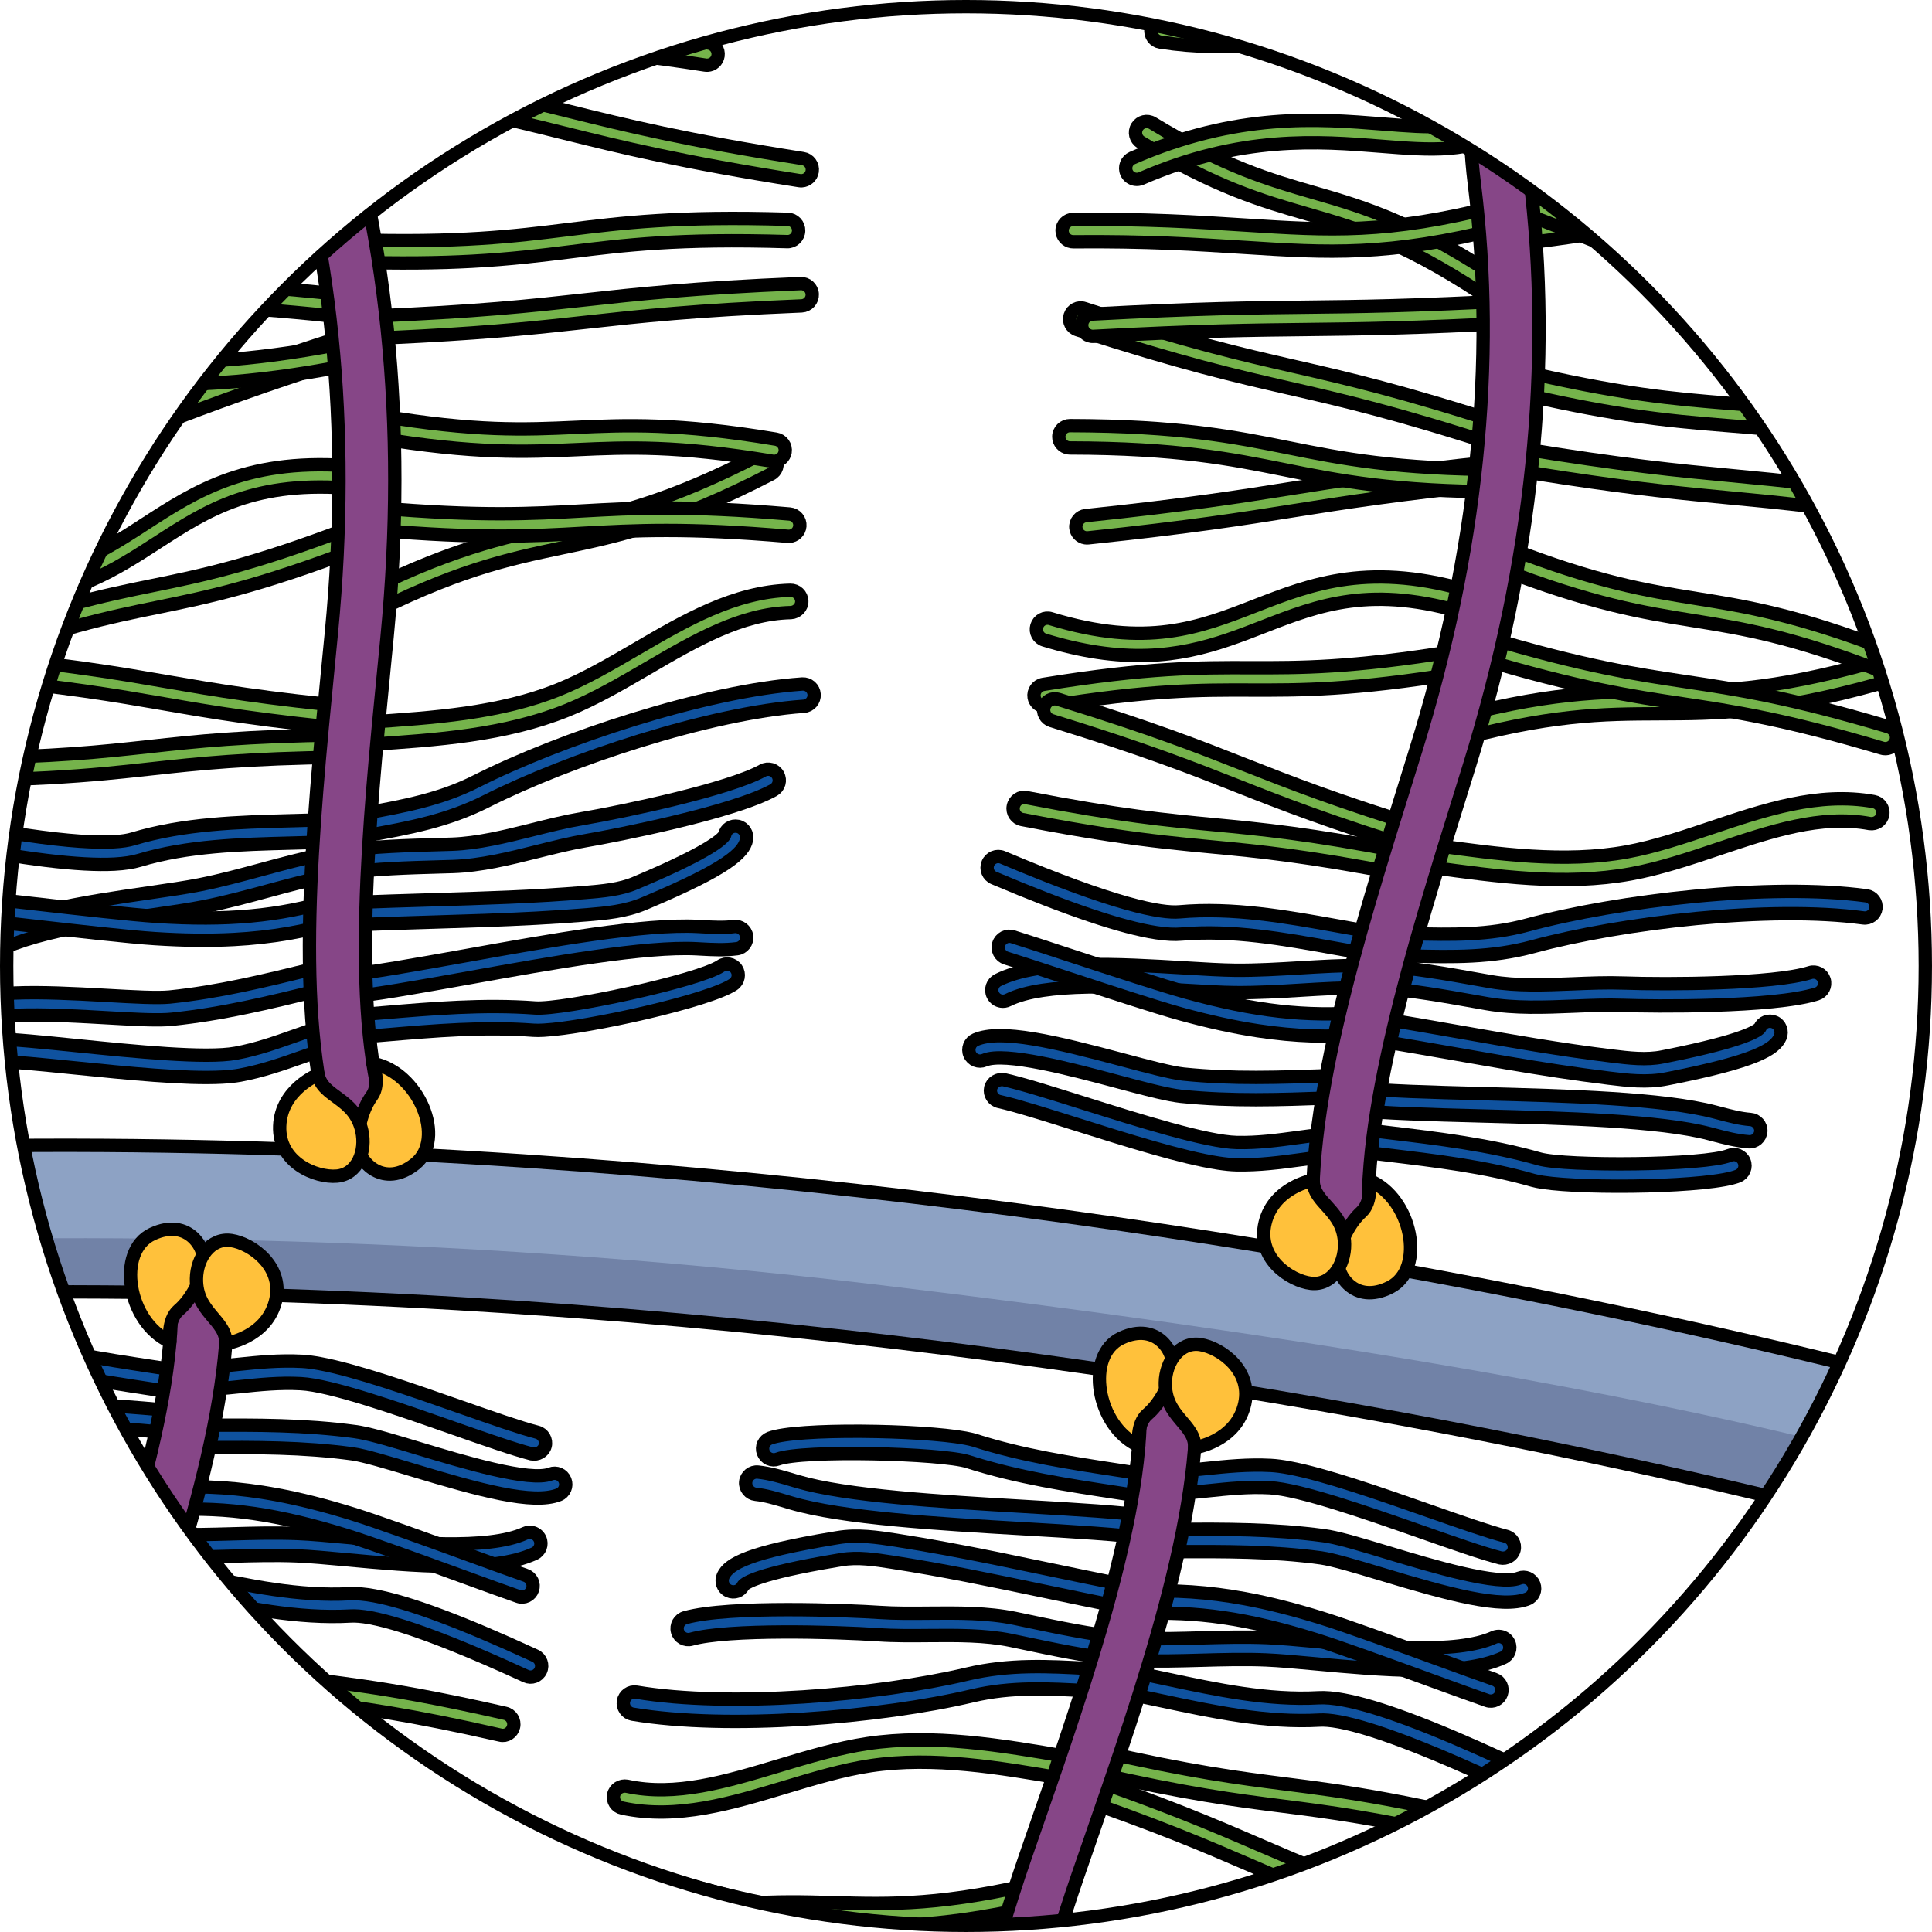 <?xml version="1.0" encoding="utf-8"?>
<!-- Generator: Adobe Illustrator 22.0.0, SVG Export Plug-In . SVG Version: 6.00 Build 0)  -->
<svg version="1.1" id="Layer_1" xmlns="http://www.w3.org/2000/svg" xmlns:xlink="http://www.w3.org/1999/xlink" x="0px" y="0px"
	 width="144.809px" height="144.809px" viewBox="0 0 144.809 144.809" enable-background="new 0 0 144.809 144.809"
	 xml:space="preserve">
<g>
	<g>
		<defs>
			<circle id="SVGID_1_" cx="72.404" cy="72.404" r="71.904"/>
		</defs>
		<clipPath id="SVGID_2_">
			<use xlink:href="#SVGID_1_"  overflow="visible"/>
		</clipPath>
		<g clip-path="url(#SVGID_2_)">
			<path fill="#8DA2C4" d="M148.407,116.283c-0.986-0.299-99.862-29.713-201.331-15.646l-1.51-10.896
				c103.924-14.404,205.022,15.709,206.031,16.016L148.407,116.283z"/>
			<path opacity="0.2" fill="#000033" d="M-53.44,96.913l0.516,3.724c101.469-14.066,200.345,15.348,201.331,15.646l1.31-4.323
				c-0.001-0.001-18.709-7.916-84.207-15.695c-65.5-7.78-118.5,0-118.5,0L-53.44,96.913z"/>
			<path fill="none" stroke="#000000" stroke-linejoin="round" stroke-miterlimit="10" d="M148.407,116.283
				c-0.986-0.299-99.862-29.713-201.331-15.646l-1.51-10.896c103.924-14.404,205.022,15.709,206.031,16.016L148.407,116.283z"/>
			<g>
				<path fill="#75B34B" stroke="#000000" stroke-linecap="round" stroke-linejoin="round" stroke-miterlimit="10" d="
					M112.966,5.722c-0.336-0.051-0.622-0.306-0.695-0.658c-0.094-0.452,0.198-0.895,0.651-0.989
					c8.349-1.724,12.09-1.761,15.708-1.798c3.539-0.035,7.197-0.072,15.388-1.764c0.452-0.097,0.896,0.198,0.989,0.65
					c0.094,0.452-0.198,0.895-0.65,0.989c-8.351,1.725-12.092,1.763-15.71,1.799c-3.538,0.035-7.196,0.072-15.386,1.763
					C113.161,5.735,113.061,5.736,112.966,5.722z"/>
				<path fill="#75B34B" stroke="#000000" stroke-linecap="round" stroke-linejoin="round" stroke-miterlimit="10" d="
					M111.876,18.463c-0.368-0.056-0.666-0.354-0.706-0.741c-0.048-0.459,0.287-0.871,0.746-0.919
					c8.443-0.876,12.121-1.897,15.678-2.884c3.623-1.005,7.369-2.045,15.951-2.936c0.459-0.053,0.872,0.287,0.919,0.746
					c0.048,0.459-0.286,0.871-0.746,0.919c-8.442,0.876-12.12,1.897-15.676,2.885c-3.624,1.005-7.37,2.045-15.953,2.935
					C112.016,18.476,111.944,18.474,111.876,18.463z"/>
				<path fill="#75B34B" stroke="#000000" stroke-linecap="round" stroke-linejoin="round" stroke-miterlimit="10" d="M86.973,3.155
					c-0.457-0.069-0.771-0.495-0.702-0.953s0.495-0.771,0.953-0.702c5.121,0.776,8.466-0.047,12.007-0.917
					c3.544-0.872,7.208-1.773,12.778-1.115c0.468,0.033,0.788,0.47,0.733,0.929c-0.054,0.46-0.47,0.788-0.929,0.733
					c-5.269-0.621-8.784,0.243-12.183,1.078C96.088,3.079,92.423,3.981,86.973,3.155z"/>
				<path fill="#75B34B" stroke="#000000" stroke-linecap="round" stroke-linejoin="round" stroke-miterlimit="10" d="
					M112.674,23.013c-0.121-0.018-0.24-0.064-0.348-0.138c-6.766-4.648-10.447-5.712-14.344-6.838
					c-3.383-0.979-6.88-1.99-12.471-5.379c-0.395-0.239-0.521-0.754-0.281-1.15c0.241-0.395,0.756-0.521,1.15-0.281
					c5.401,3.274,8.79,4.254,12.068,5.202c3.853,1.114,7.838,2.266,14.827,7.067c0.381,0.261,0.478,0.782,0.216,1.164
					C113.302,22.933,112.981,23.059,112.674,23.013z"/>
				<path fill="#75B34B" stroke="#000000" stroke-linecap="round" stroke-linejoin="round" stroke-miterlimit="10" d="
					M112.51,33.471c-0.044-0.007-0.089-0.017-0.134-0.032c-7.757-2.518-11.816-3.446-15.741-4.343
					c-3.961-0.905-8.057-1.841-15.886-4.383c-0.44-0.143-0.68-0.615-0.537-1.054c0.142-0.439,0.607-0.689,1.054-0.537
					c7.758,2.519,11.816,3.446,15.741,4.343c3.961,0.905,8.057,1.841,15.886,4.383c0.44,0.143,0.68,0.615,0.537,1.054
					C113.303,33.297,112.907,33.531,112.51,33.471z"/>
				<path fill="#75B34B" stroke="#000000" stroke-linecap="round" stroke-linejoin="round" stroke-miterlimit="10" d="
					M81.787,25.204c-0.385-0.058-0.688-0.38-0.71-0.783c-0.024-0.462,0.33-0.855,0.791-0.88c7.989-0.427,12.06-0.471,15.997-0.515
					c3.919-0.043,7.972-0.087,15.925-0.512c0.459-0.023,0.856,0.33,0.88,0.791s-0.33,0.855-0.791,0.88
					c-7.989,0.427-12.06,0.471-15.997,0.515c-3.919,0.043-7.972,0.087-15.925,0.512C81.9,25.215,81.843,25.212,81.787,25.204z"/>
				<path fill="#75B34B" stroke="#000000" stroke-linecap="round" stroke-linejoin="round" stroke-miterlimit="10" d="
					M85.084,13.437c-0.276-0.042-0.524-0.22-0.643-0.493c-0.185-0.424,0.009-0.917,0.433-1.102
					c7.864-3.422,13.914-2.938,18.774-2.55c3.48,0.278,6.228,0.498,8.289-0.972c0.376-0.269,0.898-0.181,1.168,0.195
					c0.269,0.376,0.181,0.9-0.195,1.168c-2.559,1.825-5.727,1.572-9.396,1.278c-4.675-0.373-10.493-0.838-17.972,2.416
					C85.393,13.441,85.235,13.459,85.084,13.437z"/>
				<path fill="#75B34B" stroke="#000000" stroke-linecap="round" stroke-linejoin="round" stroke-miterlimit="10" d="
					M142.348,20.288c-0.057-0.009-0.115-0.023-0.171-0.045c-8.323-3.137-11.615-3.566-14.796-3.982
					c-3.278-0.426-6.666-0.871-15.17-4.076c-0.433-0.162-0.65-0.645-0.487-1.078c0.163-0.432,0.647-0.656,1.078-0.487
					c8.323,3.137,11.616,3.568,14.796,3.982c3.276,0.424,6.665,0.87,15.17,4.076c0.433,0.162,0.65,0.645,0.487,1.078
					C143.114,20.132,142.731,20.346,142.348,20.288z"/>
				<path fill="#75B34B" stroke="#000000" stroke-linecap="round" stroke-linejoin="round" stroke-miterlimit="10" d="
					M147.505,30.199c-0.057-0.009-0.115-0.023-0.171-0.045c-8.448-3.184-12.603-5.175-16.62-7.101
					c-3.986-1.91-8.106-3.885-16.486-7.044c-0.433-0.162-0.65-0.645-0.487-1.078c0.162-0.433,0.65-0.653,1.078-0.487
					c8.448,3.184,12.601,5.174,16.619,7.101c3.986,1.91,8.107,3.885,16.488,7.044c0.433,0.162,0.65,0.645,0.487,1.078
					C148.271,30.043,147.887,30.257,147.505,30.199z"/>
				<path fill="#75B34B" stroke="#000000" stroke-linecap="round" stroke-linejoin="round" stroke-miterlimit="10" d="
					M122.066,31.096c-2.423-0.367-5.286-0.913-8.938-1.786c-0.45-0.107-0.727-0.559-0.619-1.008
					c0.108-0.449,0.563-0.728,1.008-0.619c7.885,1.886,12.041,2.222,16.061,2.546c4.083,0.33,8.305,0.672,16.316,2.587
					c0.45,0.107,0.727,0.559,0.619,1.008s-0.566,0.734-1.008,0.619c-7.885-1.886-12.041-2.222-16.061-2.546
					C127.221,31.718,124.958,31.534,122.066,31.096z"/>
				<path fill="#75B34B" stroke="#000000" stroke-linecap="round" stroke-linejoin="round" stroke-miterlimit="10" d="
					M80.318,18.111c-0.399-0.06-0.707-0.403-0.711-0.819c-0.004-0.462,0.367-0.841,0.829-0.845c5.49-0.052,9.417,0.2,12.882,0.422
					c6.375,0.408,10.585,0.679,18.847-1.407c0.449-0.111,0.903,0.159,1.017,0.606c0.113,0.449-0.158,0.904-0.606,1.017
					c-8.517,2.15-13.067,1.858-19.364,1.454c-3.436-0.22-7.332-0.47-12.759-0.418C80.407,18.121,80.362,18.118,80.318,18.111z"/>
				<path fill="#75B34B" stroke="#000000" stroke-linecap="round" stroke-linejoin="round" stroke-miterlimit="10" d="
					M117.203,35.818c-1.147-0.174-2.385-0.37-3.736-0.592c-0.456-0.075-0.765-0.505-0.69-0.962c0.074-0.453,0.499-0.76,0.951-0.692
					c0.003,0,0.007,0.001,0.011,0.002c7.96,1.309,12.048,1.696,16.004,2.071c3.984,0.377,8.101,0.766,16.114,2.084
					c0.456,0.075,0.765,0.505,0.69,0.962c-0.074,0.453-0.499,0.76-0.951,0.692c-0.003,0-0.007-0.001-0.011-0.002
					c-7.951-1.309-12.044-1.696-16-2.069C126.272,36.998,122.865,36.676,117.203,35.818z"/>
				<path fill="#75B34B" stroke="#000000" stroke-linecap="round" stroke-linejoin="round" stroke-miterlimit="10" d="
					M81.345,40.306c-0.367-0.056-0.666-0.353-0.706-0.739c-0.048-0.46,0.285-0.872,0.745-0.921
					c7.661-0.806,11.533-1.422,15.279-2.017c3.766-0.599,7.661-1.218,15.365-2.029c0.458-0.044,0.872,0.285,0.921,0.745
					c0.048,0.46-0.285,0.872-0.745,0.921c-7.661,0.806-11.533,1.422-15.279,2.017c-3.766,0.599-7.661,1.218-15.365,2.029
					C81.486,40.319,81.414,40.317,81.345,40.306z"/>
				<path fill="#75B34B" stroke="#000000" stroke-linecap="round" stroke-linejoin="round" stroke-miterlimit="10" d="
					M80.071,33.566c-0.403-0.061-0.712-0.41-0.711-0.829c0.001-0.462,0.376-0.836,0.839-0.835
					c8.194,0.018,12.356,0.852,16.383,1.662c3.946,0.791,8.027,1.612,16.057,1.628c0.462,0.009,0.836,0.378,0.835,0.839
					c-0.001,0.462-0.376,0.836-0.839,0.835c-8.193-0.018-12.357-0.852-16.382-1.662c-3.947-0.791-8.027-1.611-16.057-1.628
					C80.153,33.575,80.111,33.572,80.071,33.566z"/>
				<path fill="#75B34B" stroke="#000000" stroke-linecap="round" stroke-linejoin="round" stroke-miterlimit="10" d="M78.21,52.95
					c-0.35-0.053-0.641-0.325-0.701-0.693c-0.074-0.457,0.236-0.887,0.692-0.961c7.838-1.272,11.741-1.26,15.515-1.249
					c3.708,0.011,7.541,0.023,15.243-1.228c0.46-0.071,0.886,0.236,0.961,0.692c0.074,0.457-0.236,0.887-0.692,0.961
					c-7.839,1.273-11.742,1.261-15.517,1.25c-3.707-0.011-7.54-0.023-15.242,1.228C78.381,52.962,78.294,52.962,78.21,52.95z"/>
				<path fill="#75B34B" stroke="#000000" stroke-linecap="round" stroke-linejoin="round" stroke-miterlimit="10" d="
					M108.072,55.698c-0.316-0.048-0.59-0.275-0.682-0.603c-0.124-0.445,0.136-0.906,0.581-1.031c7.9-2.21,12.224-2.225,16.407-2.238
					c4.258-0.015,8.279-0.028,15.962-2.178c0.444-0.125,0.906,0.136,1.031,0.581c0.124,0.445-0.136,0.906-0.581,1.031
					c-7.9,2.21-12.224,2.225-16.407,2.238c-4.258,0.015-8.279,0.028-15.962,2.178C108.304,55.71,108.185,55.715,108.072,55.698z"/>
				<path fill="#75B34B" stroke="#000000" stroke-linecap="round" stroke-linejoin="round" stroke-miterlimit="10" d="
					M141.255,50.381c-0.06-0.009-0.119-0.025-0.177-0.047c-6.81-2.635-10.391-3.211-14.184-3.82
					c-3.71-0.595-7.548-1.211-14.521-3.91c-0.431-0.167-0.645-0.652-0.479-1.083c0.168-0.432,0.654-0.64,1.083-0.479
					c6.81,2.635,10.391,3.211,14.184,3.82c3.71,0.595,7.548,1.211,14.521,3.91c0.431,0.167,0.645,0.652,0.479,1.083
					C142.016,50.229,141.634,50.439,141.255,50.381z"/>
				<path fill="#75B34B" stroke="#000000" stroke-linecap="round" stroke-linejoin="round" stroke-miterlimit="10" d="
					M141.188,56.105c-0.038-0.006-0.076-0.014-0.114-0.026c-7.315-2.183-11.186-2.758-14.939-3.325
					c-3.81-0.565-7.741-1.16-15.165-3.375c-0.443-0.132-0.696-0.598-0.563-1.041c0.132-0.443,0.601-0.699,1.041-0.563
					c7.313,2.181,11.198,2.767,14.936,3.324c3.811,0.573,7.741,1.16,15.168,3.377c0.443,0.132,0.696,0.598,0.563,1.041
					C141.994,55.921,141.595,56.167,141.188,56.105z"/>
				<path fill="#75B34B" stroke="#000000" stroke-linecap="round" stroke-linejoin="round" stroke-miterlimit="10" d="
					M105.987,64.834c-0.452-0.068-0.766-0.487-0.704-0.941c0.063-0.458,0.484-0.779,0.943-0.716l1.244,0.172
					c4.81,0.667,9.784,1.356,14.46,0.505c2.077-0.377,4.23-1.101,6.313-1.802c3.97-1.335,8.061-2.721,12.2-1.971
					c0.455,0.082,0.757,0.517,0.675,0.973c-0.082,0.455-0.528,0.743-0.973,0.675c-3.667-0.678-7.425,0.585-11.369,1.91
					c-2.139,0.719-4.351,1.462-6.547,1.862c-4.941,0.898-10.049,0.191-14.989-0.495l-1.241-0.171
					C105.995,64.835,105.991,64.835,105.987,64.834z"/>
				<path fill="#75B34B" stroke="#000000" stroke-linecap="round" stroke-linejoin="round" stroke-miterlimit="10" d="
					M106.845,63.829c-0.04-0.006-0.081-0.016-0.122-0.028c-7.091-2.186-10.611-3.573-14.015-4.916
					c-3.375-1.33-6.865-2.707-13.896-4.873c-0.441-0.136-0.689-0.604-0.553-1.047c0.136-0.441,0.594-0.684,1.047-0.553
					c7.092,2.186,10.612,3.574,14.017,4.916c3.375,1.33,6.864,2.706,13.894,4.873c0.441,0.136,0.689,0.604,0.553,1.047
					C107.646,63.649,107.248,63.89,106.845,63.829z"/>
				<path fill="#75B34B" stroke="#000000" stroke-linecap="round" stroke-linejoin="round" stroke-miterlimit="10" d="
					M83.123,62.566c-1.826-0.277-3.943-0.64-6.514-1.14c-0.454-0.088-0.75-0.528-0.661-0.981c0.088-0.454,0.528-0.765,0.981-0.661
					c6.968,1.353,10.578,1.698,14.069,2.03c3.53,0.335,7.181,0.683,14.231,2.052c0.454,0.088,0.75,0.528,0.661,0.981
					c-0.089,0.454-0.537,0.754-0.981,0.661c-6.968-1.352-10.579-1.698-14.07-2.03C88.596,63.265,86.304,63.048,83.123,62.566z"/>
				<path fill="#75B34B" stroke="#000000" stroke-linecap="round" stroke-linejoin="round" stroke-miterlimit="10" d="
					M82.234,48.889c-1.222-0.185-2.536-0.482-3.965-0.918c-0.442-0.135-0.691-0.602-0.556-1.045
					c0.135-0.442,0.595-0.699,1.045-0.556c7.206,2.198,11.148,0.663,15.322-0.961c4.258-1.656,8.658-3.368,16.418-1.002
					c0.442,0.135,0.691,0.602,0.556,1.045c-0.136,0.442-0.594,0.7-1.045,0.556c-7.204-2.196-11.147-0.663-15.322,0.962
					C91.214,48.32,87.644,49.709,82.234,48.889z"/>
				<path fill="#0F529F" stroke="#000000" stroke-linecap="round" stroke-linejoin="round" stroke-miterlimit="10" d="
					M86.681,69.913c-2.584-0.392-6.605-1.748-12.185-4.106c-0.426-0.179-0.625-0.671-0.445-1.097
					c0.179-0.426,0.669-0.628,1.097-0.445c8.494,3.59,11.897,4.201,13.254,4.08c3.99-0.353,7.993,0.365,11.865,1.06
					c1.057,0.19,2.114,0.38,3.169,0.548c0.456,0.072,0.767,0.501,0.695,0.958c-0.072,0.454-0.498,0.765-0.952,0.696
					c-0.002,0-0.004-0.001-0.006-0.001c-1.066-0.17-2.133-0.361-3.202-0.553c-3.762-0.677-7.653-1.374-11.422-1.041
					C88.042,70.058,87.419,70.025,86.681,69.913z"/>
				<path fill="#0F529F" stroke="#000000" stroke-linecap="round" stroke-linejoin="round" stroke-miterlimit="10" d="
					M75.048,75.037c-0.26-0.039-0.497-0.2-0.624-0.453c-0.207-0.413-0.039-0.916,0.374-1.123c3.132-1.568,9.18-1.204,14.04-0.912
					c1.475,0.089,2.749,0.165,3.747,0.174c1.621,0.015,3.255-0.084,4.836-0.179c1.585-0.096,3.224-0.194,4.885-0.183
					c0.461-0.006,0.835,0.379,0.831,0.842s-0.379,0.835-0.842,0.831c-1.606-0.01-3.217,0.087-4.774,0.181
					c-1.609,0.097-3.273,0.198-4.952,0.182c-1.041-0.01-2.335-0.087-3.832-0.177c-4.414-0.265-10.46-0.629-13.191,0.738
					C75.386,75.038,75.212,75.062,75.048,75.037z"/>
				<path fill="#0F529F" stroke="#000000" stroke-linecap="round" stroke-linejoin="round" stroke-miterlimit="10" d="
					M94.303,77.262c-1.811-0.274-3.712-0.693-5.791-1.265c-1.866-0.513-5.546-1.721-8.792-2.787c-1.74-0.57-3.312-1.086-4.313-1.399
					c-0.441-0.138-0.688-0.607-0.55-1.048c0.137-0.441,0.61-0.69,1.048-0.55c1.007,0.314,2.587,0.833,4.335,1.407
					c3.229,1.06,6.888,2.26,8.716,2.763c5.119,1.41,8.942,1.842,13.188,1.494c0.462-0.034,0.865,0.305,0.903,0.766
					c0.038,0.461-0.305,0.865-0.766,0.903C99.624,77.764,97.069,77.681,94.303,77.262z"/>
				<path fill="#0F529F" stroke="#000000" stroke-linecap="round" stroke-linejoin="round" stroke-miterlimit="10" d="
					M104.295,71.619c-0.408-0.062-0.718-0.417-0.711-0.842c0.008-0.462,0.389-0.831,0.851-0.823c0.468,0.008,0.931,0.019,1.39,0.03
					c2.957,0.07,5.751,0.135,8.657-0.651c6.819-1.845,18.187-3.169,25.408-2.191c0.004,0.001,0.009,0.001,0.013,0.002
					c0.451,0.068,0.765,0.486,0.704,0.94c-0.062,0.458-0.483,0.779-0.942,0.717c-7.011-0.95-18.088,0.346-24.746,2.147
					c-3.14,0.85-6.052,0.782-9.134,0.709c-0.455-0.011-0.915-0.022-1.379-0.03C104.369,71.627,104.331,71.624,104.295,71.619z"/>
				<path fill="#0F529F" stroke="#000000" stroke-linecap="round" stroke-linejoin="round" stroke-miterlimit="10" d="
					M103.293,74.035c-0.429-0.065-0.742-0.451-0.708-0.891c0.035-0.461,0.437-0.806,0.898-0.771
					c2.576,0.196,4.913,0.611,7.385,1.051l0.89,0.157c1.894,0.327,4.034,0.247,6.098,0.162c1.272-0.053,2.587-0.107,3.839-0.062
					c3.229,0.116,11.233,0.08,13.982-0.782c0.439-0.139,0.911,0.107,1.049,0.548c0.138,0.441-0.107,0.911-0.548,1.049
					c-3.278,1.029-12.304,0.939-14.542,0.857c-1.186-0.043-2.412,0.008-3.71,0.061c-2.154,0.089-4.38,0.176-6.457-0.184
					l-0.893-0.158c-2.43-0.432-4.726-0.84-7.22-1.03C103.334,74.04,103.313,74.038,103.293,74.035z"/>
				<path fill="#0F529F" stroke="#000000" stroke-linecap="round" stroke-linejoin="round" stroke-miterlimit="10" d="
					M116.784,80.285c-2.564-0.388-5.105-0.835-7.589-1.272c-2.004-0.352-4.013-0.705-6.039-1.03
					c-0.456-0.073-0.767-0.502-0.694-0.959c0.073-0.455,0.474-0.748,0.959-0.694c2.035,0.326,4.051,0.681,6.063,1.034
					c3.694,0.65,7.515,1.322,11.33,1.785c1.271,0.155,2.584,0.316,3.802,0.068l0.338-0.068c5.881-1.172,6.812-1.914,6.958-2.114
					c0.181-0.425,0.663-0.606,1.089-0.424c0.425,0.181,0.614,0.689,0.432,1.115c-0.403,0.946-1.944,1.829-8.153,3.065l-0.331,0.066
					c-1.484,0.303-3.001,0.118-4.339-0.046C119.333,80.656,118.055,80.478,116.784,80.285z"/>
				<path fill="#0F529F" stroke="#000000" stroke-linecap="round" stroke-linejoin="round" stroke-miterlimit="10" d="
					M101.242,83.183c-0.441-0.067-0.755-0.471-0.706-0.919c0.051-0.459,0.464-0.791,0.923-0.741
					c2.314,0.254,5.862,0.347,9.619,0.447c6.358,0.167,13.565,0.357,17.47,1.382l0.316,0.083c0.808,0.213,1.571,0.416,2.339,0.473
					c0.447,0.031,0.808,0.435,0.775,0.895c-0.033,0.461-0.435,0.808-0.895,0.775c-0.926-0.069-1.801-0.3-2.648-0.524l-0.31-0.082
					c-3.723-0.975-10.824-1.163-17.091-1.328c-3.793-0.1-7.374-0.195-9.757-0.456C101.266,83.187,101.254,83.185,101.242,83.183z"/>
				<path fill="#0F529F" stroke="#000000" stroke-linecap="round" stroke-linejoin="round" stroke-miterlimit="10" d="
					M88.168,82.123c-1.06-0.161-2.642-0.584-4.444-1.065c-3.355-0.896-8.426-2.249-9.937-1.595
					c-0.425,0.183-0.917-0.011-1.101-0.435c-0.184-0.425,0.011-0.918,0.435-1.101c1.896-0.821,5.942,0.153,11.036,1.515
					c1.867,0.498,3.629,0.965,4.541,1.062c3.707,0.378,7.213,0.25,10.925,0.117l0.842-0.03c0.464-0.016,0.851,0.345,0.866,0.807
					c0.017,0.462-0.344,0.85-0.807,0.866l-0.84,0.031c-3.771,0.136-7.334,0.265-11.156-0.123
					C88.415,82.158,88.295,82.143,88.168,82.123z"/>
				<path fill="#0F529F" stroke="#000000" stroke-linecap="round" stroke-linejoin="round" stroke-miterlimit="10" d="
					M91.331,87.177c-2.722-0.412-6.904-1.73-10.662-2.913c-2.321-0.731-4.513-1.421-5.78-1.702
					c-0.451-0.101-0.736-0.547-0.637-0.998c0.101-0.451,0.562-0.711,0.998-0.637c1.34,0.297,3.463,0.966,5.922,1.74
					c4.125,1.299,9.262,2.917,11.532,2.965c1.587,0.035,3.053-0.165,4.605-0.376c1.095-0.148,2.227-0.303,3.405-0.367
					c0.468-0.028,0.856,0.327,0.882,0.789c0.026,0.462-0.328,0.856-0.789,0.882c-1.112,0.061-2.21,0.211-3.272,0.356
					c-1.548,0.21-3.149,0.427-4.866,0.391C92.28,87.299,91.83,87.253,91.331,87.177z"/>
				<path fill="#0F529F" stroke="#000000" stroke-linecap="round" stroke-linejoin="round" stroke-miterlimit="10" d="
					M115.634,88.619c-0.292-0.044-0.536-0.094-0.726-0.147c-3.595-1.027-7.21-1.458-11.038-1.917
					c-0.79-0.095-1.582-0.189-2.373-0.289c-0.007-0.001-0.014-0.002-0.02-0.003c-0.448-0.068-0.762-0.481-0.705-0.933
					c0.059-0.458,0.477-0.783,0.936-0.725c0.788,0.1,1.576,0.194,2.362,0.288c3.724,0.447,7.575,0.907,11.298,1.969
					c1.981,0.564,12.432,0.498,14.267-0.263c0.428-0.177,0.917,0.026,1.094,0.452c0.178,0.427-0.025,0.917-0.452,1.094
					C128.264,88.979,118.949,89.121,115.634,88.619z"/>
				<path fill="#864687" stroke="#000000" stroke-linecap="round" stroke-linejoin="round" stroke-miterlimit="10" d="
					M100.282,94.803c-0.925-0.14-1.672-0.892-1.768-1.865c-0.919-9.366,3.22-22.65,6.871-34.369l0.743-2.386
					c4.571-14.755,6.043-29.038,4.374-42.452c-2.121-17.035,7.244-33.228,7.644-33.909c0.584-0.995,1.864-1.327,2.862-0.745
					c0.996,0.584,1.331,1.866,0.748,2.863c-0.091,0.155-9.043,15.675-7.102,31.274c1.744,14.008,0.22,28.881-4.529,44.207
					l-0.743,2.391c-3.359,10.779-7.538,24.194-6.701,32.716c0.113,1.15-0.729,2.174-1.878,2.287
					C100.625,94.833,100.451,94.828,100.282,94.803z"/>
				<path fill="#FFC13B" stroke="#000000" stroke-linecap="round" stroke-linejoin="round" stroke-miterlimit="10" d="
					M102.619,88.467c0,0,0.262,1.611-0.574,2.372c-0.836,0.76-1.52,2.046-1.767,3.338c-0.247,1.293,1.225,3.673,3.915,2.307
					C106.882,95.118,105.835,89.806,102.619,88.467z"/>
				<path fill="#FFC13B" stroke="#000000" stroke-linecap="round" stroke-linejoin="round" stroke-miterlimit="10" d="
					M98.425,88.454c0,0-2.937,0.515-3.599,3.189s1.882,4.366,3.432,4.547c1.55,0.18,2.544-1.374,2.522-2.937
					C100.743,90.671,98.411,90.229,98.425,88.454z"/>
			</g>
			<g>
				<path fill="#75B34B" stroke="#000000" stroke-linecap="round" stroke-linejoin="round" stroke-miterlimit="10" d="M22.828,9.278
					c-0.371,0.02-0.724-0.211-0.842-0.583c-0.14-0.44,0.104-0.911,0.544-1.051c8.09-2.569,11.484-4.315,14.768-6.003
					c3.344-1.719,6.801-3.496,15.025-6.108c0.438-0.145,0.912,0.104,1.051,0.544c0.14,0.44-0.103,0.911-0.544,1.051
					C44.74-0.301,41.346,1.444,38.063,3.132c-3.345,1.719-6.802,3.496-15.026,6.108C22.968,9.263,22.897,9.275,22.828,9.278z"/>
				<path fill="#75B34B" stroke="#000000" stroke-linecap="round" stroke-linejoin="round" stroke-miterlimit="10" d="
					M24.531,13.572c-0.122,0.007-0.248-0.014-0.369-0.064c-7.568-3.18-11.388-3.476-15.432-3.788C5.22,9.446,1.59,9.165-4.572,6.979
					C-5.007,6.825-5.235,6.346-5.08,5.91c0.156-0.436,0.635-0.664,1.069-0.509C1.941,7.513,5.458,7.785,8.86,8.049
					c3.999,0.31,8.134,0.63,15.951,3.915c0.426,0.178,0.626,0.669,0.447,1.096C25.13,13.366,24.842,13.555,24.531,13.572z"/>
				<path fill="#75B34B" stroke="#000000" stroke-linecap="round" stroke-linejoin="round" stroke-miterlimit="10" d="
					M26.491,23.846c-0.045,0.002-0.091,0.002-0.138-0.004c-8.107-0.894-12.27-0.979-16.295-1.062
					c-4.062-0.083-8.263-0.169-16.444-1.072c-0.459-0.051-0.79-0.464-0.74-0.924c0.05-0.459,0.455-0.798,0.924-0.74
					c8.108,0.894,12.27,0.979,16.295,1.062c4.062,0.083,8.263,0.169,16.444,1.072c0.459,0.051,0.79,0.464,0.74,0.924
					C27.232,23.515,26.892,23.825,26.491,23.846z"/>
				<path fill="#75B34B" stroke="#000000" stroke-linecap="round" stroke-linejoin="round" stroke-miterlimit="10" d="M-5.27,21.978
					c-0.389,0.021-0.751-0.232-0.854-0.623c-0.117-0.447,0.149-0.904,0.597-1.023c7.737-2.038,11.714-2.906,15.56-3.747
					c3.829-0.836,7.789-1.701,15.491-3.73c0.445-0.116,0.905,0.149,1.023,0.597c0.117,0.447-0.149,0.904-0.597,1.023
					c-7.737,2.038-11.714,2.906-15.56,3.747c-3.829,0.836-7.789,1.701-15.491,3.73C-5.157,21.966-5.214,21.975-5.27,21.978z"/>
				<path fill="#75B34B" stroke="#000000" stroke-linecap="round" stroke-linejoin="round" stroke-miterlimit="10" d="M-4.426,9.787
					c-0.278,0.015-0.558-0.109-0.729-0.353c-0.267-0.378-0.177-0.9,0.201-1.167C2.052,3.323,8.074,2.57,12.913,1.965
					c3.464-0.433,6.2-0.775,7.92-2.632c0.313-0.339,0.843-0.36,1.183-0.046c0.339,0.314,0.36,0.844,0.046,1.183
					c-2.136,2.305-5.29,2.7-8.941,3.156C8.467,4.208,2.675,4.932-3.989,9.635C-4.123,9.729-4.275,9.779-4.426,9.787z"/>
				<path fill="#75B34B" stroke="#000000" stroke-linecap="round" stroke-linejoin="round" stroke-miterlimit="10" d="M53.037,4.888
					c-0.058,0.003-0.117,0.001-0.176-0.009c-8.786-1.384-12.096-1.137-15.296-0.901c-3.296,0.247-6.704,0.498-15.681-0.917
					c-0.456-0.071-0.768-0.5-0.696-0.957c0.072-0.457,0.501-0.773,0.957-0.696c8.786,1.385,12.098,1.139,15.296,0.901
					c3.294-0.249,6.703-0.499,15.681,0.917c0.456,0.071,0.768,0.5,0.696,0.957C53.756,4.58,53.423,4.867,53.037,4.888z"/>
				<path fill="#75B34B" stroke="#000000" stroke-linecap="round" stroke-linejoin="round" stroke-miterlimit="10" d="
					M60.096,13.548c-0.058,0.003-0.117,0.001-0.176-0.009c-8.918-1.405-13.39-2.513-17.715-3.585
					c-4.29-1.062-8.725-2.161-17.572-3.556c-0.456-0.071-0.768-0.5-0.696-0.957c0.071-0.456,0.504-0.771,0.957-0.696
					C33.812,6.15,38.283,7.258,42.608,8.33c4.29,1.062,8.726,2.161,17.573,3.556c0.456,0.071,0.768,0.5,0.696,0.957
					C60.815,13.24,60.482,13.527,60.096,13.548z"/>
				<path fill="#75B34B" stroke="#000000" stroke-linecap="round" stroke-linejoin="round" stroke-miterlimit="10" d="
					M35.367,19.583c-2.447,0.132-5.362,0.177-9.114,0.063c-0.462-0.014-0.825-0.4-0.811-0.862s0.403-0.827,0.862-0.811
					c8.104,0.248,12.241-0.265,16.244-0.762c4.066-0.505,8.269-1.025,16.501-0.774c0.462,0.014,0.825,0.4,0.811,0.862
					c-0.014,0.462-0.405,0.834-0.862,0.811c-8.104-0.248-12.241,0.265-16.244,0.762C40.541,19.147,38.288,19.426,35.367,19.583z"/>
				<path fill="#75B34B" stroke="#000000" stroke-linecap="round" stroke-linejoin="round" stroke-miterlimit="10" d="
					M-8.146,15.331c-0.403,0.022-0.774-0.251-0.862-0.658c-0.098-0.451,0.189-0.897,0.641-0.995c5.365-1.164,9.262-1.713,12.7-2.198
					c6.325-0.892,10.503-1.481,18.17-5.198c0.417-0.199,0.917-0.027,1.119,0.388c0.202,0.416,0.028,0.917-0.388,1.119
					c-7.904,3.831-12.419,4.468-18.667,5.349c-3.41,0.481-7.275,1.026-12.579,2.177C-8.058,15.323-8.102,15.328-8.146,15.331z"/>
				<path fill="#75B34B" stroke="#000000" stroke-linecap="round" stroke-linejoin="round" stroke-miterlimit="10" d="
					M31.562,25.193c-1.158,0.062-2.411,0.122-3.778,0.178c-0.461,0.019-0.852-0.34-0.871-0.802c-0.019-0.458,0.334-0.846,0.791-0.87
					c0.003,0,0.007,0,0.011-0.001c8.06-0.332,12.142-0.781,16.092-1.217c3.977-0.438,8.088-0.892,16.202-1.226
					c0.461-0.019,0.852,0.34,0.871,0.802c0.019,0.458-0.334,0.846-0.791,0.87c-0.003,0-0.007,0-0.011,0.001
					c-8.052,0.33-12.138,0.781-16.087,1.217C40.682,24.51,37.28,24.885,31.562,25.193z"/>
				<path fill="#75B34B" stroke="#000000" stroke-linecap="round" stroke-linejoin="round" stroke-miterlimit="10" d="
					M-2.642,36.857c-0.371,0.02-0.723-0.211-0.842-0.581c-0.141-0.441,0.102-0.912,0.543-1.052
					c7.338-2.342,11.005-3.73,14.553-5.072c3.567-1.35,7.255-2.746,14.635-5.101c0.44-0.136,0.912,0.102,1.052,0.543
					c0.141,0.441-0.102,0.912-0.543,1.052c-7.338,2.342-11.005,3.73-14.553,5.072c-3.567,1.35-7.255,2.745-14.635,5.101
					C-2.501,36.84-2.572,36.853-2.642,36.857z"/>
				<path fill="#75B34B" stroke="#000000" stroke-linecap="round" stroke-linejoin="round" stroke-miterlimit="10" d="
					M-5.256,30.515c-0.407,0.022-0.78-0.257-0.864-0.668c-0.092-0.453,0.199-0.895,0.652-0.988c8.027-1.644,12.272-1.67,16.38-1.694
					c4.024-0.025,8.187-0.049,16.053-1.661c0.455-0.085,0.896,0.201,0.988,0.652c0.092,0.453-0.199,0.895-0.652,0.988
					c-8.027,1.644-12.273,1.671-16.379,1.694c-4.025,0.025-8.187,0.049-16.054,1.661C-5.173,30.507-5.215,30.512-5.256,30.515z"/>
				<path fill="#75B34B" stroke="#000000" stroke-linecap="round" stroke-linejoin="round" stroke-miterlimit="10" d="
					M-3.149,49.873c-0.353,0.019-0.694-0.189-0.827-0.537c-0.165-0.432,0.051-0.916,0.483-1.081
					c7.417-2.834,11.241-3.614,14.94-4.368c3.633-0.741,7.389-1.506,14.678-4.293c0.437-0.163,0.915,0.051,1.081,0.483
					c0.165,0.432-0.051,0.916-0.483,1.081c-7.418,2.835-11.243,3.615-14.942,4.369c-3.632,0.741-7.388,1.506-14.676,4.292
					C-2.979,49.851-3.064,49.868-3.149,49.873z"/>
				<path fill="#75B34B" stroke="#000000" stroke-linecap="round" stroke-linejoin="round" stroke-miterlimit="10" d="
					M26.651,46.511c-0.319,0.017-0.633-0.149-0.79-0.452c-0.212-0.41-0.051-0.915,0.36-1.128c7.288-3.766,11.519-4.656,15.612-5.518
					c4.167-0.877,8.102-1.706,15.189-5.368c0.409-0.212,0.915-0.051,1.128,0.36c0.212,0.41,0.051,0.915-0.36,1.128
					c-7.288,3.766-11.519,4.656-15.612,5.518c-4.167,0.877-8.102,1.706-15.189,5.368C26.88,46.475,26.765,46.505,26.651,46.511z"/>
				<path fill="#75B34B" stroke="#000000" stroke-linecap="round" stroke-linejoin="round" stroke-miterlimit="10" d="
					M58.067,34.579c-0.06,0.003-0.121,0-0.183-0.01c-7.203-1.2-10.826-1.038-14.663-0.866c-3.754,0.169-7.637,0.344-15.012-0.886
					c-0.456-0.076-0.764-0.507-0.689-0.963c0.077-0.457,0.511-0.759,0.963-0.689c7.203,1.2,10.826,1.038,14.663,0.866
					c3.754-0.169,7.637-0.344,15.012,0.886c0.456,0.076,0.764,0.507,0.689,0.963C58.781,34.275,58.45,34.558,58.067,34.579z"/>
				<path fill="#75B34B" stroke="#000000" stroke-linecap="round" stroke-linejoin="round" stroke-miterlimit="10" d="
					M59.162,40.197c-0.038,0.002-0.078,0.002-0.117-0.002c-7.605-0.655-11.513-0.434-15.303-0.228
					c-3.845,0.219-7.816,0.433-15.535-0.231c-0.461-0.04-0.802-0.445-0.763-0.905c0.039-0.46,0.447-0.807,0.905-0.763
					c7.603,0.653,11.526,0.44,15.3,0.227c3.848-0.211,7.816-0.433,15.538,0.232c0.461,0.04,0.802,0.445,0.763,0.905
					C59.913,39.854,59.572,40.175,59.162,40.197z"/>
				<path fill="#75B34B" stroke="#000000" stroke-linecap="round" stroke-linejoin="round" stroke-miterlimit="10" d="M26.461,55.88
					c-0.456,0.025-0.849-0.322-0.88-0.779c-0.031-0.461,0.316-0.861,0.778-0.892l1.253-0.084c4.845-0.322,9.855-0.656,14.262-2.437
					c1.957-0.79,3.919-1.936,5.817-3.044c3.617-2.112,7.342-4.299,11.547-4.403c0.462-0.012,0.846,0.353,0.858,0.816
					c0.012,0.462-0.367,0.834-0.816,0.858c-3.728,0.08-7.153,2.078-10.745,4.175c-1.949,1.138-3.964,2.314-6.033,3.15
					c-4.656,1.881-9.802,2.224-14.778,2.554l-1.249,0.084C26.469,55.88,26.465,55.88,26.461,55.88z"/>
				<path fill="#75B34B" stroke="#000000" stroke-linecap="round" stroke-linejoin="round" stroke-miterlimit="10" d="
					M27.097,54.722c-0.041,0.002-0.083,0.001-0.125-0.002c-7.387-0.703-11.115-1.348-14.721-1.973
					c-3.574-0.619-7.271-1.259-14.595-1.955c-0.46-0.044-0.797-0.452-0.754-0.913c0.044-0.46,0.443-0.79,0.913-0.754
					c7.388,0.703,11.116,1.348,14.722,1.973c3.574,0.619,7.27,1.259,14.594,1.955c0.46,0.044,0.797,0.452,0.754,0.913
					C27.845,54.384,27.504,54.7,27.097,54.722z"/>
				<path fill="#75B34B" stroke="#000000" stroke-linecap="round" stroke-linejoin="round" stroke-miterlimit="10" d="M3.612,58.294
					c-1.844,0.099-3.991,0.172-6.609,0.204c-0.462,0.006-0.841-0.365-0.847-0.827c-0.006-0.462,0.362-0.856,0.827-0.847
					C4.08,56.737,7.685,56.343,11.17,55.96c3.524-0.388,7.17-0.787,14.351-0.875c0.462-0.006,0.841,0.365,0.847,0.827
					c0.005,0.462-0.374,0.847-0.827,0.847c-7.098,0.088-10.704,0.482-14.189,0.864C9.113,57.869,6.824,58.121,3.612,58.294z"/>
				<path fill="#75B34B" stroke="#000000" stroke-linecap="round" stroke-linejoin="round" stroke-miterlimit="10" d="
					M-0.031,45.081c-1.234,0.066-2.581,0.042-4.069-0.095c-0.46-0.042-0.799-0.45-0.756-0.91c0.042-0.46,0.441-0.805,0.91-0.756
					c7.502,0.692,11.051-1.611,14.809-4.047c3.834-2.485,7.796-5.053,15.874-4.31c0.46,0.042,0.799,0.45,0.756,0.91
					c-0.043,0.46-0.44,0.805-0.91,0.756c-7.499-0.69-11.05,1.611-14.809,4.048C8.647,42.703,5.433,44.787-0.031,45.081z"/>
				<path fill="#0F529F" stroke="#000000" stroke-linecap="round" stroke-linejoin="round" stroke-miterlimit="10" d="M8.585,64.768
					c-2.61,0.141-6.822-0.373-12.764-1.551c-0.453-0.089-0.748-0.53-0.658-0.984c0.089-0.453,0.528-0.75,0.984-0.658
					c9.046,1.794,12.502,1.702,13.806,1.309c3.836-1.154,7.901-1.263,11.834-1.367c1.074-0.028,2.147-0.057,3.214-0.106
					c0.461-0.022,0.853,0.336,0.875,0.798c0.021,0.46-0.332,0.85-0.791,0.874c-0.002,0-0.004,0-0.007,0
					c-1.078,0.05-2.162,0.079-3.247,0.108c-3.821,0.099-7.773,0.206-11.396,1.296C9.947,64.634,9.331,64.727,8.585,64.768z"/>
				<path fill="#0F529F" stroke="#000000" stroke-linecap="round" stroke-linejoin="round" stroke-miterlimit="10" d="
					M-1.768,72.143c-0.263,0.014-0.527-0.095-0.703-0.317c-0.286-0.363-0.224-0.889,0.139-1.176c2.749-2.17,8.745-3.04,13.564-3.739
					c1.462-0.212,2.725-0.396,3.705-0.589c1.59-0.314,3.17-0.742,4.699-1.156c1.533-0.415,3.117-0.844,4.747-1.17
					c0.451-0.1,0.894,0.202,0.985,0.656s-0.202,0.894-0.656,0.985c-1.575,0.316-3.132,0.737-4.638,1.145
					c-1.556,0.421-3.165,0.857-4.812,1.182c-1.021,0.201-2.304,0.388-3.789,0.603c-4.376,0.635-10.37,1.504-12.767,3.397
					C-1.436,72.075-1.602,72.134-1.768,72.143z"/>
				<path fill="#0F529F" stroke="#000000" stroke-linecap="round" stroke-linejoin="round" stroke-miterlimit="10" d="
					M17.539,70.418c-1.829,0.098-3.775,0.074-5.927-0.065c-1.931-0.124-5.78-0.561-9.175-0.947
					c-1.819-0.206-3.463-0.392-4.507-0.496c-0.46-0.046-0.796-0.455-0.751-0.915c0.045-0.46,0.458-0.799,0.915-0.751
					c1.05,0.103,2.702,0.291,4.531,0.499c3.377,0.383,7.203,0.817,9.095,0.939c5.298,0.343,9.13-0.008,13.218-1.21
					c0.446-0.127,0.909,0.124,1.04,0.567c0.13,0.444-0.124,0.909-0.567,1.04C22.851,69.831,20.332,70.268,17.539,70.418z"/>
				<path fill="#0F529F" stroke="#000000" stroke-linecap="round" stroke-linejoin="round" stroke-miterlimit="10" d="
					M26.179,62.867c-0.412,0.022-0.788-0.263-0.867-0.68c-0.086-0.454,0.212-0.892,0.667-0.978c0.459-0.087,0.915-0.17,1.367-0.253
					c2.91-0.531,5.659-1.033,8.346-2.392c6.303-3.189,17.167-6.79,24.436-7.296c0.004,0,0.009,0,0.013-0.001
					c0.455-0.025,0.848,0.321,0.88,0.778c0.032,0.461-0.315,0.861-0.777,0.893c-7.058,0.491-17.642,4.005-23.797,7.119
					c-2.903,1.469-5.767,1.993-8.801,2.546c-0.448,0.081-0.901,0.164-1.357,0.251C26.253,62.861,26.216,62.865,26.179,62.867z"/>
				<path fill="#0F529F" stroke="#000000" stroke-linecap="round" stroke-linejoin="round" stroke-miterlimit="10" d="
					M25.688,65.436c-0.433,0.023-0.818-0.292-0.874-0.729c-0.059-0.458,0.265-0.878,0.723-0.937c2.562-0.33,4.935-0.397,7.445-0.468
					l0.903-0.027c1.921-0.064,4-0.576,6.004-1.078c1.235-0.31,2.512-0.63,3.746-0.838c3.185-0.541,11.016-2.198,13.533-3.6
					c0.401-0.225,0.914-0.08,1.138,0.324c0.225,0.404,0.08,0.913-0.324,1.138c-3.002,1.672-11.859,3.413-14.067,3.787
					c-1.17,0.199-2.36,0.497-3.62,0.812c-2.091,0.523-4.253,1.06-6.36,1.128l-0.906,0.026c-2.467,0.07-4.798,0.136-7.279,0.455
					C25.729,65.433,25.708,65.435,25.688,65.436z"/>
				<path fill="#0F529F" stroke="#000000" stroke-linecap="round" stroke-linejoin="round" stroke-miterlimit="10" d="
					M40.166,68.822c-2.59,0.139-5.168,0.217-7.689,0.293c-2.034,0.062-4.073,0.123-6.123,0.216
					c-0.461,0.021-0.853-0.336-0.874-0.799c-0.021-0.461,0.312-0.829,0.799-0.874c2.059-0.093,4.105-0.155,6.147-0.216
					c3.749-0.113,7.627-0.229,11.456-0.549c1.276-0.106,2.595-0.214,3.737-0.704l0.317-0.135c5.521-2.339,6.282-3.255,6.385-3.48
					c0.091-0.453,0.526-0.727,0.981-0.636c0.453,0.091,0.741,0.55,0.649,1.004c-0.203,1.008-1.533,2.185-7.362,4.654l-0.311,0.131
					c-1.392,0.597-2.914,0.723-4.258,0.835C42.737,68.668,41.45,68.753,40.166,68.822z"/>
				<path fill="#0F529F" stroke="#000000" stroke-linecap="round" stroke-linejoin="round" stroke-miterlimit="10" d="M25.534,74.81
					c-0.446,0.024-0.834-0.308-0.877-0.757c-0.044-0.46,0.294-0.869,0.754-0.912c2.317-0.22,5.811-0.848,9.51-1.512
					c6.26-1.125,13.356-2.4,17.388-2.188l0.326,0.018c0.835,0.045,1.623,0.089,2.386-0.011c0.445-0.06,0.879,0.262,0.94,0.72
					c0.061,0.458-0.262,0.879-0.72,0.94c-0.921,0.12-1.825,0.071-2.699,0.023l-0.32-0.018c-3.843-0.2-10.835,1.056-17.005,2.164
					c-3.734,0.671-7.261,1.304-9.647,1.531C25.558,74.809,25.545,74.809,25.534,74.81z"/>
				<path fill="#0F529F" stroke="#000000" stroke-linecap="round" stroke-linejoin="round" stroke-miterlimit="10" d="
					M12.516,76.423c-1.071,0.058-2.706-0.036-4.568-0.142c-3.467-0.197-8.707-0.495-10.054,0.452
					c-0.379,0.265-0.9,0.175-1.167-0.202c-0.266-0.379-0.175-0.901,0.202-1.167c1.69-1.189,5.85-1.055,11.114-0.754
					c1.929,0.109,3.749,0.209,4.662,0.12c3.706-0.381,7.114-1.217,10.722-2.1l0.818-0.2c0.452-0.109,0.903,0.165,1.011,0.614
					c0.11,0.449-0.165,0.902-0.614,1.011l-0.817,0.2c-3.665,0.898-7.128,1.747-10.949,2.141
					C12.765,76.407,12.645,76.416,12.516,76.423z"/>
				<path fill="#0F529F" stroke="#000000" stroke-linecap="round" stroke-linejoin="round" stroke-miterlimit="10" d="
					M16.638,80.731c-2.749,0.148-7.111-0.294-11.031-0.691c-2.421-0.245-4.707-0.477-6.005-0.494
					c-0.462-0.007-0.832-0.387-0.826-0.849c0.007-0.462,0.406-0.81,0.849-0.826c1.372,0.019,3.587,0.244,6.152,0.504
					c4.303,0.436,9.661,0.979,11.894,0.566c1.561-0.288,2.956-0.78,4.434-1.302c1.042-0.367,2.119-0.748,3.26-1.05
					c0.453-0.123,0.905,0.147,1.023,0.594c0.119,0.447-0.148,0.905-0.594,1.023c-1.077,0.286-2.122,0.654-3.132,1.012
					c-1.473,0.52-2.997,1.057-4.686,1.37C17.592,80.657,17.142,80.703,16.638,80.731z"/>
				<path fill="#0F529F" stroke="#000000" stroke-linecap="round" stroke-linejoin="round" stroke-miterlimit="10" d="
					M40.729,77.216c-0.295,0.016-0.544,0.017-0.741,0.003c-3.729-0.277-7.355,0.034-11.197,0.36
					c-0.793,0.067-1.587,0.135-2.383,0.198c-0.007,0-0.014,0.001-0.02,0.001c-0.452,0.024-0.844-0.316-0.88-0.77
					c-0.035-0.461,0.309-0.864,0.769-0.9c0.792-0.061,1.583-0.129,2.371-0.196c3.738-0.317,7.601-0.647,11.462-0.362
					c2.054,0.151,12.275-2.033,13.918-3.15c0.383-0.26,0.903-0.161,1.163,0.221c0.26,0.382,0.162,0.903-0.221,1.163
					C53.169,75.008,44.076,77.035,40.729,77.216z"/>
				<path fill="#864687" stroke="#000000" stroke-linecap="round" stroke-linejoin="round" stroke-miterlimit="10" d="
					M26.949,86.383c-0.934,0.05-1.818-0.535-2.109-1.468c-2.799-8.985-1.439-22.832-0.239-35.048l0.243-2.487
					c1.486-15.375,0.032-29.66-4.322-42.457c-5.53-16.252,0.358-34.006,0.612-34.754c0.37-1.093,1.557-1.678,2.652-1.31
					c1.094,0.37,1.682,1.557,1.312,2.652c-0.058,0.17-5.678,17.183-0.615,32.065c4.547,13.364,6.069,28.237,4.526,44.208
					l-0.243,2.492c-1.104,11.236-2.477,25.22,0.07,33.395c0.343,1.104-0.273,2.276-1.376,2.621
					C27.291,86.343,27.119,86.374,26.949,86.383z"/>
				<path fill="#FFC13B" stroke="#000000" stroke-linecap="round" stroke-linejoin="round" stroke-miterlimit="10" d="
					M27.953,79.705c0,0,0.583,1.525-0.082,2.439s-1.074,2.311-1.054,3.627c0.021,1.316,1.944,3.349,4.301,1.466
					S31.374,80.364,27.953,79.705z"/>
				<path fill="#FFC13B" stroke="#000000" stroke-linecap="round" stroke-linejoin="round" stroke-miterlimit="10" d="
					M23.843,80.542c0,0-2.772,1.1-2.878,3.853s2.728,3.894,4.282,3.757c1.555-0.138,2.213-1.861,1.874-3.388
					C26.563,82.244,24.19,82.283,23.843,80.542z"/>
			</g>
			<g>
				<path fill="#75B34B" stroke="#000000" stroke-linecap="round" stroke-linejoin="round" stroke-miterlimit="10" d="
					M108.611,144.64c0.348,0.064,0.63,0.346,0.678,0.715c0.059,0.459-0.264,0.879-0.722,0.938
					c-7.875,1.021-11.775,0.884-15.547,0.752c-3.705-0.13-7.536-0.264-15.275,0.74c-0.462,0.056-0.878-0.264-0.938-0.722
					c-0.059-0.459,0.264-0.879,0.722-0.938c7.876-1.021,11.777-0.884,15.549-0.752c3.705,0.13,7.536,0.264,15.273-0.739
					C108.441,144.622,108.528,144.625,108.611,144.64z"/>
				<path fill="#75B34B" stroke="#000000" stroke-linecap="round" stroke-linejoin="round" stroke-miterlimit="10" d="
					M78.852,140.937c0.314,0.058,0.581,0.293,0.662,0.624c0.11,0.448-0.165,0.901-0.614,1.012
					c-7.967,1.956-12.289,1.832-16.47,1.712c-4.256-0.122-8.276-0.237-16.023,1.666c-0.448,0.11-0.901-0.165-1.012-0.614
					c-0.11-0.448,0.165-0.901,0.614-1.012c7.967-1.956,12.289-1.832,16.47-1.712c4.256,0.122,8.276,0.237,16.023-1.666
					C78.621,140.918,78.74,140.916,78.852,140.937z"/>
				<path fill="#75B34B" stroke="#000000" stroke-linecap="round" stroke-linejoin="round" stroke-miterlimit="10" d="
					M45.516,145.189c0.059,0.011,0.118,0.028,0.176,0.052c6.723,2.852,10.283,3.542,14.054,4.272
					c3.689,0.714,7.505,1.452,14.389,4.373c0.425,0.181,0.624,0.672,0.444,1.098c-0.182,0.426-0.674,0.619-1.098,0.444
					c-6.723-2.852-10.283-3.542-14.054-4.272c-3.689-0.714-7.505-1.452-14.389-4.373c-0.425-0.181-0.624-0.672-0.444-1.098
					C44.751,145.317,45.139,145.12,45.516,145.189z"/>
				<path fill="#75B34B" stroke="#000000" stroke-linecap="round" stroke-linejoin="round" stroke-miterlimit="10" d="
					M45.766,139.47c0.038,0.007,0.076,0.016,0.113,0.029c7.241,2.416,11.092,3.115,14.825,3.802c3.79,0.686,7.7,1.407,15.049,3.859
					c0.438,0.147,0.676,0.62,0.53,1.058c-0.146,0.439-0.623,0.68-1.058,0.53c-7.24-2.414-11.103-3.124-14.822-3.8
					c-3.791-0.695-7.7-1.407-15.053-3.86c-0.438-0.146-0.676-0.62-0.53-1.058C44.955,139.628,45.362,139.396,45.766,139.47z"/>
				<path fill="#75B34B" stroke="#000000" stroke-linecap="round" stroke-linejoin="round" stroke-miterlimit="10" d="
					M81.229,131.873c0.449,0.083,0.75,0.512,0.674,0.963c-0.077,0.455-0.509,0.763-0.965,0.686l-1.238-0.212
					c-4.786-0.82-9.735-1.668-14.437-0.967c-2.088,0.311-4.263,0.965-6.367,1.599c-4.011,1.207-8.144,2.462-12.257,1.58
					c-0.452-0.097-0.74-0.541-0.644-0.994c0.097-0.452,0.552-0.725,0.994-0.644c3.643,0.795,7.44-0.347,11.424-1.545
					c2.161-0.65,4.395-1.322,6.603-1.652c4.967-0.74,10.05,0.131,14.966,0.974l1.235,0.21
					C81.221,131.871,81.225,131.872,81.229,131.873z"/>
				<path fill="#75B34B" stroke="#000000" stroke-linecap="round" stroke-linejoin="round" stroke-miterlimit="10" d="
					M80.339,132.85c0.04,0.007,0.081,0.018,0.121,0.032c7.017,2.412,10.491,3.911,13.851,5.362c3.33,1.438,6.775,2.925,13.733,5.315
					c0.437,0.15,0.669,0.626,0.519,1.064c-0.15,0.437-0.615,0.664-1.064,0.519c-7.018-2.412-10.493-3.911-13.852-5.362
					c-3.33-1.438-6.774-2.925-13.731-5.315c-0.437-0.15-0.669-0.626-0.519-1.064C79.533,133.004,79.938,132.776,80.339,132.85z"/>
				<path fill="#75B34B" stroke="#000000" stroke-linecap="round" stroke-linejoin="round" stroke-miterlimit="10" d="
					M104.008,134.871c1.816,0.335,3.921,0.766,6.474,1.348c0.451,0.102,0.733,0.552,0.63,1.002c-0.102,0.451-0.552,0.748-1.002,0.63
					c-6.921-1.576-10.518-2.036-13.997-2.479c-3.517-0.447-7.155-0.912-14.158-2.507c-0.451-0.102-0.733-0.552-0.63-1.002
					c0.103-0.451,0.561-0.736,1.002-0.63c6.922,1.575,10.519,2.035,13.997,2.479C98.56,133.997,100.845,134.288,104.008,134.871z"/>
				<path fill="#0F529F" stroke="#000000" stroke-linecap="round" stroke-linejoin="round" stroke-miterlimit="10" d="
					M100.688,127.414c2.571,0.474,6.546,1.958,12.047,4.494c0.42,0.193,0.603,0.691,0.409,1.11c-0.193,0.42-0.689,0.606-1.11,0.409
					c-8.375-3.86-11.757-4.579-13.116-4.502c-3.999,0.225-7.978-0.621-11.825-1.439c-1.051-0.224-2.101-0.447-3.15-0.649
					c-0.454-0.087-0.751-0.526-0.664-0.98c0.087-0.452,0.522-0.748,0.974-0.665c0.002,0,0.004,0.001,0.006,0.001
					c1.06,0.204,2.12,0.429,3.182,0.655c3.739,0.797,7.605,1.618,11.383,1.406C99.332,127.225,99.953,127.278,100.688,127.414z"/>
				<path fill="#0F529F" stroke="#000000" stroke-linecap="round" stroke-linejoin="round" stroke-miterlimit="10" d="
					M112.479,122.665c0.259,0.048,0.49,0.216,0.609,0.473c0.194,0.42,0.01,0.917-0.41,1.11c-3.18,1.466-9.214,0.91-14.062,0.462
					c-1.471-0.136-2.742-0.253-3.74-0.294c-1.619-0.067-3.256-0.02-4.839,0.024c-1.587,0.045-3.228,0.091-4.889,0.027
					c-0.461-0.009-0.822-0.406-0.804-0.868s0.406-0.822,0.868-0.804c1.605,0.062,3.218,0.016,4.778-0.028
					c1.612-0.045,3.278-0.093,4.956-0.024c1.04,0.043,2.331,0.162,3.825,0.3c4.403,0.406,10.434,0.963,13.208-0.316
					C112.14,122.654,112.315,122.635,112.479,122.665z"/>
				<path fill="#0F529F" stroke="#000000" stroke-linecap="round" stroke-linejoin="round" stroke-miterlimit="10" d="
					M93.304,119.825c1.801,0.332,3.688,0.811,5.748,1.45c1.848,0.573,5.488,1.898,8.698,3.067c1.721,0.626,3.275,1.192,4.266,1.536
					c0.437,0.152,0.668,0.628,0.516,1.065c-0.151,0.437-0.632,0.67-1.065,0.516c-0.997-0.346-2.559-0.915-4.288-1.545
					c-3.193-1.162-6.812-2.48-8.623-3.04c-5.071-1.573-8.878-2.128-13.134-1.916c-0.463,0.019-0.855-0.333-0.878-0.794
					c-0.023-0.462,0.333-0.855,0.794-0.878C88.002,119.153,90.554,119.318,93.304,119.825z"/>
				<path fill="#0F529F" stroke="#000000" stroke-linecap="round" stroke-linejoin="round" stroke-miterlimit="10" d="
					M83.137,125.146c0.406,0.075,0.704,0.44,0.683,0.864c-0.023,0.461-0.415,0.818-0.877,0.795
					c-0.467-0.023-0.929-0.048-1.388-0.074c-2.953-0.165-5.743-0.319-8.674,0.374c-6.874,1.626-18.279,2.585-25.465,1.377
					c-0.004-0.001-0.009-0.002-0.013-0.002c-0.449-0.083-0.749-0.511-0.674-0.962c0.077-0.455,0.508-0.763,0.964-0.687
					c6.977,1.174,18.089,0.233,24.802-1.354c3.166-0.749,6.074-0.588,9.152-0.417c0.455,0.026,0.914,0.051,1.378,0.074
					C83.064,125.135,83.101,125.139,83.137,125.146z"/>
				<path fill="#0F529F" stroke="#000000" stroke-linecap="round" stroke-linejoin="round" stroke-miterlimit="10" d="
					M84.216,122.763c0.427,0.079,0.727,0.475,0.679,0.913c-0.05,0.46-0.463,0.792-0.922,0.742c-2.568-0.278-4.891-0.768-7.348-1.287
					l-0.884-0.185c-1.883-0.387-4.024-0.376-6.09-0.357c-1.273,0.012-2.589,0.025-3.839-0.061c-3.223-0.22-11.224-0.44-14,0.334
					c-0.443,0.125-0.908-0.136-1.031-0.582c-0.124-0.445,0.136-0.907,0.582-1.031c3.309-0.923,12.328-0.544,14.562-0.392
					c1.185,0.08,2.411,0.069,3.71,0.057c2.155-0.02,4.383-0.035,6.447,0.391l0.887,0.187c2.415,0.509,4.697,0.991,7.183,1.261
					C84.175,122.756,84.196,122.759,84.216,122.763z"/>
				<path fill="#0F529F" stroke="#000000" stroke-linecap="round" stroke-linejoin="round" stroke-miterlimit="10" d="
					M70.931,116.084c2.551,0.47,5.075,0.998,7.544,1.514c1.992,0.416,3.989,0.833,6.003,1.223c0.453,0.088,0.751,0.527,0.663,0.981
					c-0.088,0.453-0.497,0.733-0.981,0.663c-2.023-0.391-4.027-0.81-6.027-1.228c-3.672-0.768-7.469-1.562-11.267-2.147
					c-1.265-0.196-2.573-0.399-3.798-0.19l-0.34,0.057c-5.915,0.983-6.869,1.695-7.022,1.89c-0.194,0.419-0.682,0.584-1.102,0.389
					c-0.419-0.194-0.592-0.708-0.396-1.128c0.433-0.933,2.001-1.765,8.247-2.803l0.333-0.055c1.493-0.255,3.003-0.021,4.335,0.184
					C68.396,115.632,69.667,115.851,70.931,116.084z"/>
				<path fill="#0F529F" stroke="#000000" stroke-linecap="round" stroke-linejoin="round" stroke-miterlimit="10" d="
					M86.558,113.685c0.439,0.081,0.739,0.495,0.676,0.941c-0.065,0.458-0.489,0.776-0.946,0.711
					c-2.304-0.328-5.848-0.535-9.599-0.754c-6.35-0.371-13.547-0.791-17.417-1.941l-0.313-0.093
					c-0.801-0.239-1.557-0.466-2.323-0.547c-0.446-0.046-0.794-0.461-0.746-0.92c0.048-0.46,0.461-0.794,0.92-0.746
					c0.923,0.099,1.791,0.358,2.63,0.609l0.307,0.092c3.69,1.093,10.781,1.508,17.039,1.875c3.787,0.221,7.364,0.43,9.737,0.768
					C86.535,113.681,86.547,113.683,86.558,113.685z"/>
				<path fill="#0F529F" stroke="#000000" stroke-linecap="round" stroke-linejoin="round" stroke-miterlimit="10" d="
					M99.592,115.163c1.055,0.194,2.622,0.668,4.408,1.207c3.324,1.003,8.35,2.518,9.88,1.913c0.43-0.169,0.916,0.04,1.087,0.47
					c0.17,0.43-0.04,0.917-0.47,1.087c-1.921,0.76-5.934-0.343-10.982-1.867c-1.85-0.557-3.596-1.08-4.505-1.207
					c-3.693-0.496-7.201-0.481-10.916-0.466l-0.843,0.003c-0.465,0.001-0.839-0.372-0.839-0.834
					c-0.002-0.462,0.372-0.838,0.834-0.839l0.841-0.004c3.774-0.016,7.339-0.031,11.146,0.48
					C99.346,115.12,99.465,115.139,99.592,115.163z"/>
				<path fill="#0F529F" stroke="#000000" stroke-linecap="round" stroke-linejoin="round" stroke-miterlimit="10" d="
					M96.592,110.01c2.707,0.499,6.845,1.95,10.563,3.253c2.296,0.805,4.465,1.565,5.723,1.886c0.448,0.115,0.718,0.57,0.604,1.018
					c-0.115,0.448-0.584,0.693-1.018,0.604c-1.329-0.34-3.43-1.076-5.863-1.929c-4.082-1.43-9.164-3.212-11.431-3.332
					c-1.585-0.085-3.057,0.067-4.615,0.229c-1.099,0.113-2.235,0.231-3.415,0.258c-0.469,0.013-0.846-0.355-0.856-0.817
					c-0.011-0.463,0.355-0.845,0.817-0.856c1.113-0.026,2.216-0.14,3.282-0.251c1.554-0.161,3.161-0.326,4.877-0.235
					C95.648,109.858,96.096,109.918,96.592,110.01z"/>
				<path fill="#0F529F" stroke="#000000" stroke-linecap="round" stroke-linejoin="round" stroke-miterlimit="10" d="
					M72.348,107.791c0.29,0.054,0.533,0.111,0.721,0.17c3.561,1.141,7.159,1.688,10.971,2.269c0.787,0.12,1.575,0.24,2.363,0.365
					c0.007,0.001,0.014,0.003,0.02,0.004c0.445,0.082,0.746,0.505,0.675,0.955c-0.073,0.456-0.502,0.768-0.959,0.695
					c-0.785-0.126-1.569-0.244-2.352-0.364c-3.708-0.566-7.542-1.149-11.229-2.329c-1.961-0.627-12.41-0.895-14.268-0.193
					c-0.433,0.164-0.916-0.055-1.079-0.487c-0.164-0.432,0.054-0.916,0.487-1.079C59.736,107.028,69.051,107.184,72.348,107.791z"/>
				<path fill="#864687" stroke="#000000" stroke-linecap="round" stroke-linejoin="round" stroke-miterlimit="10" d="
					M87.889,102.102c0.92,0.17,1.643,0.945,1.707,1.921c0.619,9.391-3.943,22.535-7.967,34.131l-0.818,2.361
					c-5.041,14.601-6.969,28.83-5.73,42.29c1.575,17.095-8.304,32.979-8.725,33.647c-0.616,0.976-1.906,1.267-2.885,0.653
					c-0.977-0.616-1.271-1.907-0.656-2.885c0.096-0.152,9.54-15.377,8.099-31.031c-1.294-14.057,0.705-28.873,5.942-44.04
					l0.82-2.366c3.702-10.666,8.309-23.94,7.745-32.484c-0.076-1.153,0.798-2.149,1.951-2.226
					C87.548,102.061,87.722,102.071,87.889,102.102z"/>
				<path fill="#FFC13B" stroke="#000000" stroke-linecap="round" stroke-linejoin="round" stroke-miterlimit="10" d="
					M85.351,108.36c0,0-0.21-1.619,0.65-2.352s1.585-1.996,1.873-3.28c0.288-1.284-1.107-3.711-3.839-2.431
					C81.303,101.575,82.179,106.918,85.351,108.36z"/>
				<path fill="#FFC13B" stroke="#000000" stroke-linecap="round" stroke-linejoin="round" stroke-miterlimit="10" d="
					M89.543,108.507c0,0,2.952-0.421,3.699-3.073c0.747-2.651-1.741-4.424-3.285-4.654c-1.544-0.23-2.587,1.292-2.615,2.855
					C87.297,106.217,89.613,106.733,89.543,108.507z"/>
			</g>
			<g>
				<path fill="#75B34B" stroke="#000000" stroke-linecap="round" stroke-linejoin="round" stroke-miterlimit="10" d="
					M35.992,136.839c0.348,0.064,0.63,0.346,0.678,0.715c0.059,0.459-0.264,0.879-0.722,0.938
					c-7.875,1.021-11.775,0.884-15.547,0.752c-3.705-0.13-7.536-0.264-15.275,0.74c-0.462,0.056-0.878-0.264-0.938-0.722
					c-0.059-0.459,0.264-0.879,0.722-0.938c7.876-1.021,11.777-0.884,15.549-0.752c3.705,0.13,7.536,0.264,15.273-0.739
					C35.821,136.821,35.908,136.824,35.992,136.839z"/>
				<path fill="#75B34B" stroke="#000000" stroke-linecap="round" stroke-linejoin="round" stroke-miterlimit="10" d="
					M6.233,133.136c0.314,0.058,0.581,0.293,0.662,0.624c0.11,0.448-0.165,0.901-0.614,1.012c-7.967,1.956-12.289,1.832-16.47,1.712
					c-4.256-0.122-8.276-0.237-16.023,1.666c-0.448,0.11-0.901-0.165-1.012-0.614c-0.11-0.448,0.165-0.901,0.614-1.012
					c7.967-1.956,12.289-1.832,16.47-1.712c4.256,0.122,8.276,0.237,16.023-1.666C6.001,133.117,6.12,133.115,6.233,133.136z"/>
				<path fill="#75B34B" stroke="#000000" stroke-linecap="round" stroke-linejoin="round" stroke-miterlimit="10" d="
					M-27.103,137.388c0.059,0.011,0.118,0.028,0.176,0.052c6.723,2.852,10.283,3.542,14.054,4.272
					c3.689,0.714,7.505,1.452,14.389,4.373c0.425,0.181,0.624,0.672,0.444,1.098c-0.182,0.426-0.674,0.619-1.098,0.444
					c-6.723-2.852-10.283-3.542-14.054-4.272c-3.689-0.714-7.505-1.452-14.389-4.373c-0.425-0.181-0.624-0.672-0.444-1.098
					C-27.868,137.516-27.48,137.318-27.103,137.388z"/>
				<path fill="#75B34B" stroke="#000000" stroke-linecap="round" stroke-linejoin="round" stroke-miterlimit="10" d="
					M-26.853,131.669c0.038,0.007,0.076,0.016,0.113,0.029c7.241,2.416,11.092,3.115,14.825,3.802
					c3.79,0.686,7.7,1.407,15.049,3.859c0.438,0.147,0.676,0.62,0.53,1.058c-0.146,0.439-0.623,0.68-1.058,0.53
					c-7.24-2.414-11.103-3.124-14.822-3.8c-3.791-0.695-7.7-1.407-15.053-3.86c-0.438-0.146-0.676-0.62-0.53-1.058
					C-27.664,131.827-27.257,131.595-26.853,131.669z"/>
				<path fill="#75B34B" stroke="#000000" stroke-linecap="round" stroke-linejoin="round" stroke-miterlimit="10" d="
					M8.609,124.072c0.449,0.083,0.75,0.512,0.674,0.963c-0.077,0.455-0.509,0.763-0.965,0.686l-1.238-0.212
					c-4.786-0.82-9.735-1.668-14.437-0.967c-2.088,0.311-4.263,0.965-6.367,1.599c-4.011,1.207-8.144,2.462-12.257,1.58
					c-0.452-0.097-0.74-0.541-0.644-0.994c0.097-0.452,0.552-0.725,0.994-0.644c3.643,0.795,7.44-0.347,11.424-1.545
					c2.161-0.65,4.395-1.322,6.603-1.652c4.967-0.74,10.05,0.131,14.966,0.974l1.235,0.21C8.601,124.07,8.605,124.071,8.609,124.072
					z"/>
				<path fill="#75B34B" stroke="#000000" stroke-linecap="round" stroke-linejoin="round" stroke-miterlimit="10" d="M7.72,125.049
					c0.04,0.007,0.081,0.018,0.121,0.032c7.017,2.412,10.491,3.911,13.851,5.362c3.33,1.438,6.775,2.925,13.733,5.315
					c0.437,0.15,0.669,0.626,0.519,1.064c-0.15,0.437-0.615,0.664-1.064,0.519c-7.018-2.412-10.493-3.911-13.852-5.362
					c-3.33-1.438-6.774-2.925-13.731-5.315c-0.437-0.15-0.669-0.626-0.519-1.064C6.914,125.203,7.319,124.975,7.72,125.049z"/>
				<path fill="#75B34B" stroke="#000000" stroke-linecap="round" stroke-linejoin="round" stroke-miterlimit="10" d="
					M31.389,127.07c1.816,0.335,3.921,0.766,6.474,1.348c0.451,0.102,0.733,0.552,0.63,1.002c-0.102,0.451-0.552,0.748-1.002,0.63
					c-6.921-1.576-10.518-2.036-13.997-2.479c-3.517-0.447-7.155-0.912-14.158-2.507c-0.451-0.102-0.733-0.552-0.63-1.002
					s0.561-0.736,1.002-0.63c6.922,1.575,10.519,2.035,13.997,2.479C25.941,126.196,28.225,126.487,31.389,127.07z"/>
				<path fill="#75B34B" stroke="#000000" stroke-linecap="round" stroke-linejoin="round" stroke-miterlimit="10" d="
					M31.84,140.768c1.215,0.224,2.519,0.563,3.934,1.045c0.437,0.149,0.671,0.624,0.522,1.062c-0.149,0.437-0.617,0.68-1.062,0.522
					c-7.132-2.428-11.121-1.019-15.345,0.47c-4.309,1.519-8.762,3.09-16.442,0.476c-0.437-0.149-0.671-0.624-0.522-1.062
					c0.15-0.437,0.616-0.68,1.062-0.522c7.13,2.425,11.12,1.019,15.345-0.471C22.846,141.05,26.459,139.776,31.84,140.768z"/>
				<path fill="#0F529F" stroke="#000000" stroke-linecap="round" stroke-linejoin="round" stroke-miterlimit="10" d="
					M28.068,119.613c2.571,0.474,6.546,1.958,12.047,4.494c0.42,0.193,0.603,0.691,0.409,1.11c-0.193,0.42-0.689,0.606-1.11,0.409
					c-8.375-3.86-11.757-4.579-13.116-4.502c-3.999,0.225-7.978-0.621-11.825-1.439c-1.051-0.224-2.101-0.447-3.15-0.649
					c-0.454-0.087-0.751-0.526-0.664-0.98c0.087-0.452,0.522-0.748,0.974-0.665c0.002,0,0.004,0.001,0.006,0.001
					c1.06,0.204,2.12,0.429,3.182,0.655c3.739,0.797,7.605,1.618,11.383,1.406C26.713,119.424,27.334,119.477,28.068,119.613z"/>
				<path fill="#0F529F" stroke="#000000" stroke-linecap="round" stroke-linejoin="round" stroke-miterlimit="10" d="
					M39.859,114.864c0.259,0.048,0.49,0.216,0.609,0.473c0.194,0.42,0.01,0.917-0.41,1.11c-3.18,1.466-9.214,0.91-14.062,0.462
					c-1.471-0.136-2.742-0.253-3.74-0.294c-1.619-0.067-3.256-0.02-4.839,0.024c-1.587,0.045-3.228,0.091-4.889,0.027
					c-0.461-0.009-0.822-0.406-0.804-0.868s0.406-0.822,0.868-0.804c1.605,0.062,3.218,0.016,4.778-0.028
					c1.612-0.045,3.278-0.093,4.956-0.024c1.04,0.043,2.331,0.162,3.825,0.3c4.403,0.406,10.434,0.963,13.208-0.316
					C39.521,114.853,39.695,114.834,39.859,114.864z"/>
				<path fill="#0F529F" stroke="#000000" stroke-linecap="round" stroke-linejoin="round" stroke-miterlimit="10" d="
					M20.685,112.024c1.801,0.332,3.688,0.811,5.748,1.45c1.848,0.573,5.488,1.898,8.698,3.067c1.721,0.626,3.275,1.192,4.266,1.536
					c0.437,0.152,0.668,0.628,0.516,1.065c-0.151,0.437-0.632,0.67-1.065,0.516c-0.997-0.346-2.559-0.915-4.288-1.545
					c-3.193-1.162-6.812-2.48-8.623-3.04c-5.071-1.573-8.878-2.128-13.134-1.916c-0.463,0.019-0.855-0.333-0.878-0.794
					c-0.023-0.462,0.333-0.855,0.794-0.878C15.383,111.352,17.934,111.517,20.685,112.024z"/>
				<path fill="#0F529F" stroke="#000000" stroke-linecap="round" stroke-linejoin="round" stroke-miterlimit="10" d="
					M10.518,117.345c0.406,0.075,0.704,0.44,0.683,0.864c-0.023,0.461-0.415,0.818-0.877,0.795
					c-0.467-0.023-0.929-0.048-1.388-0.074c-2.953-0.165-5.743-0.319-8.674,0.374c-6.874,1.626-18.279,2.585-25.465,1.377
					c-0.004-0.001-0.009-0.002-0.013-0.002c-0.449-0.083-0.749-0.511-0.674-0.962c0.077-0.455,0.508-0.763,0.964-0.687
					c6.977,1.174,18.089,0.233,24.802-1.354c3.166-0.749,6.074-0.588,9.152-0.417c0.455,0.026,0.914,0.051,1.378,0.074
					C10.444,117.334,10.482,117.338,10.518,117.345z"/>
				<path fill="#0F529F" stroke="#000000" stroke-linecap="round" stroke-linejoin="round" stroke-miterlimit="10" d="
					M11.596,114.962c0.427,0.079,0.727,0.475,0.679,0.913c-0.05,0.46-0.463,0.792-0.922,0.742c-2.568-0.278-4.891-0.768-7.348-1.287
					l-0.884-0.185c-1.883-0.387-4.024-0.376-6.09-0.357c-1.273,0.012-2.589,0.025-3.839-0.061c-3.223-0.22-11.224-0.44-14,0.334
					c-0.443,0.125-0.908-0.136-1.031-0.582c-0.124-0.445,0.136-0.907,0.582-1.031c3.309-0.923,12.328-0.544,14.562-0.392
					c1.185,0.08,2.411,0.069,3.71,0.057c2.155-0.02,4.383-0.035,6.447,0.391l0.887,0.187c2.415,0.509,4.697,0.991,7.183,1.261
					C11.555,114.955,11.576,114.958,11.596,114.962z"/>
				<path fill="#0F529F" stroke="#000000" stroke-linecap="round" stroke-linejoin="round" stroke-miterlimit="10" d="
					M-1.688,108.283c2.551,0.47,5.075,0.998,7.544,1.514c1.992,0.416,3.989,0.833,6.003,1.223c0.453,0.088,0.751,0.527,0.663,0.981
					c-0.088,0.453-0.498,0.733-0.981,0.663c-2.023-0.391-4.027-0.81-6.027-1.228c-3.672-0.768-7.469-1.562-11.267-2.147
					c-1.265-0.196-2.573-0.399-3.798-0.19l-0.34,0.057c-5.915,0.983-6.869,1.695-7.022,1.89c-0.194,0.419-0.682,0.584-1.102,0.389
					c-0.419-0.194-0.592-0.708-0.396-1.128c0.433-0.933,2.001-1.765,8.247-2.803l0.333-0.055c1.493-0.255,3.003-0.021,4.335,0.184
					C-4.224,107.831-2.952,108.049-1.688,108.283z"/>
				<path fill="#0F529F" stroke="#000000" stroke-linecap="round" stroke-linejoin="round" stroke-miterlimit="10" d="
					M13.939,105.884c0.439,0.081,0.739,0.495,0.676,0.941c-0.065,0.458-0.489,0.776-0.946,0.711
					c-2.304-0.328-5.848-0.535-9.599-0.754c-6.35-0.371-13.547-0.791-17.417-1.941l-0.313-0.093
					c-0.801-0.239-1.557-0.466-2.323-0.547c-0.446-0.046-0.794-0.461-0.746-0.92c0.048-0.46,0.461-0.794,0.92-0.746
					c0.923,0.099,1.791,0.358,2.63,0.609l0.307,0.092c3.69,1.093,10.781,1.508,17.039,1.875c3.787,0.221,7.364,0.43,9.737,0.768
					C13.915,105.88,13.927,105.882,13.939,105.884z"/>
				<path fill="#0F529F" stroke="#000000" stroke-linecap="round" stroke-linejoin="round" stroke-miterlimit="10" d="
					M26.973,107.361c1.055,0.194,2.622,0.668,4.408,1.207c3.324,1.003,8.35,2.518,9.88,1.913c0.43-0.169,0.916,0.04,1.087,0.47
					c0.17,0.43-0.04,0.917-0.47,1.087c-1.921,0.76-5.934-0.343-10.982-1.867c-1.85-0.557-3.596-1.08-4.505-1.207
					c-3.693-0.496-7.201-0.481-10.916-0.466l-0.843,0.003c-0.465,0.001-0.839-0.372-0.839-0.834
					c-0.002-0.462,0.372-0.838,0.834-0.839l0.841-0.004c3.774-0.016,7.339-0.031,11.146,0.48
					C26.727,107.319,26.846,107.338,26.973,107.361z"/>
				<path fill="#0F529F" stroke="#000000" stroke-linecap="round" stroke-linejoin="round" stroke-miterlimit="10" d="
					M23.973,102.209c2.707,0.499,6.845,1.95,10.563,3.253c2.296,0.805,4.465,1.565,5.723,1.886c0.448,0.115,0.718,0.571,0.604,1.018
					c-0.115,0.448-0.584,0.693-1.018,0.604c-1.329-0.34-3.43-1.076-5.863-1.929c-4.082-1.43-9.164-3.212-11.431-3.332
					c-1.585-0.085-3.057,0.067-4.615,0.229c-1.099,0.113-2.235,0.231-3.415,0.258c-0.469,0.013-0.846-0.355-0.856-0.817
					c-0.011-0.463,0.355-0.845,0.817-0.856c1.113-0.026,2.216-0.14,3.282-0.251c1.554-0.161,3.161-0.326,4.877-0.235
					C23.028,102.057,23.477,102.117,23.973,102.209z"/>
				<path fill="#0F529F" stroke="#000000" stroke-linecap="round" stroke-linejoin="round" stroke-miterlimit="10" d="M-0.272,99.99
					c0.29,0.054,0.533,0.111,0.721,0.17c3.56,1.141,7.159,1.688,10.971,2.269c0.787,0.12,1.575,0.24,2.363,0.365
					c0.007,0.001,0.014,0.003,0.02,0.004c0.445,0.082,0.746,0.505,0.675,0.955c-0.073,0.456-0.502,0.768-0.958,0.695
					c-0.785-0.126-1.569-0.244-2.352-0.364c-3.708-0.566-7.542-1.149-11.229-2.329c-1.961-0.627-12.41-0.895-14.268-0.193
					c-0.433,0.164-0.916-0.055-1.079-0.487c-0.164-0.432,0.054-0.916,0.487-1.079C-12.883,99.226-3.568,99.382-0.272,99.99z"/>
				<path fill="#864687" stroke="#000000" stroke-linecap="round" stroke-linejoin="round" stroke-miterlimit="10" d="M15.27,94.301
					c0.92,0.17,1.643,0.945,1.707,1.921c0.619,9.391-3.943,22.535-7.967,34.131l-0.818,2.361c-5.041,14.601-6.969,28.83-5.73,42.29
					c1.574,17.095-8.304,32.979-8.725,33.647c-0.616,0.976-1.906,1.267-2.885,0.653c-0.977-0.616-1.271-1.907-0.656-2.885
					c0.096-0.152,9.54-15.377,8.099-31.031c-1.294-14.057,0.705-28.873,5.942-44.04l0.82-2.366
					c3.702-10.666,8.309-23.94,7.745-32.484c-0.076-1.153,0.798-2.149,1.951-2.226C14.929,94.26,15.103,94.27,15.27,94.301z"/>
				<path fill="#FFC13B" stroke="#000000" stroke-linecap="round" stroke-linejoin="round" stroke-miterlimit="10" d="
					M12.732,100.559c0,0-0.21-1.619,0.65-2.352s1.585-1.996,1.873-3.28c0.288-1.284-1.107-3.711-3.839-2.431
					S9.56,99.117,12.732,100.559z"/>
				<path fill="#FFC13B" stroke="#000000" stroke-linecap="round" stroke-linejoin="round" stroke-miterlimit="10" d="
					M16.924,100.706c0,0,2.952-0.421,3.699-3.073c0.747-2.651-1.741-4.424-3.285-4.654s-2.587,1.292-2.614,2.855
					C14.678,98.416,16.994,98.932,16.924,100.706z"/>
			</g>
		</g>
	</g>
	<circle fill="none" stroke="#000000" stroke-miterlimit="10" cx="72.404" cy="72.404" r="71.904"/>
</g>
</svg>
